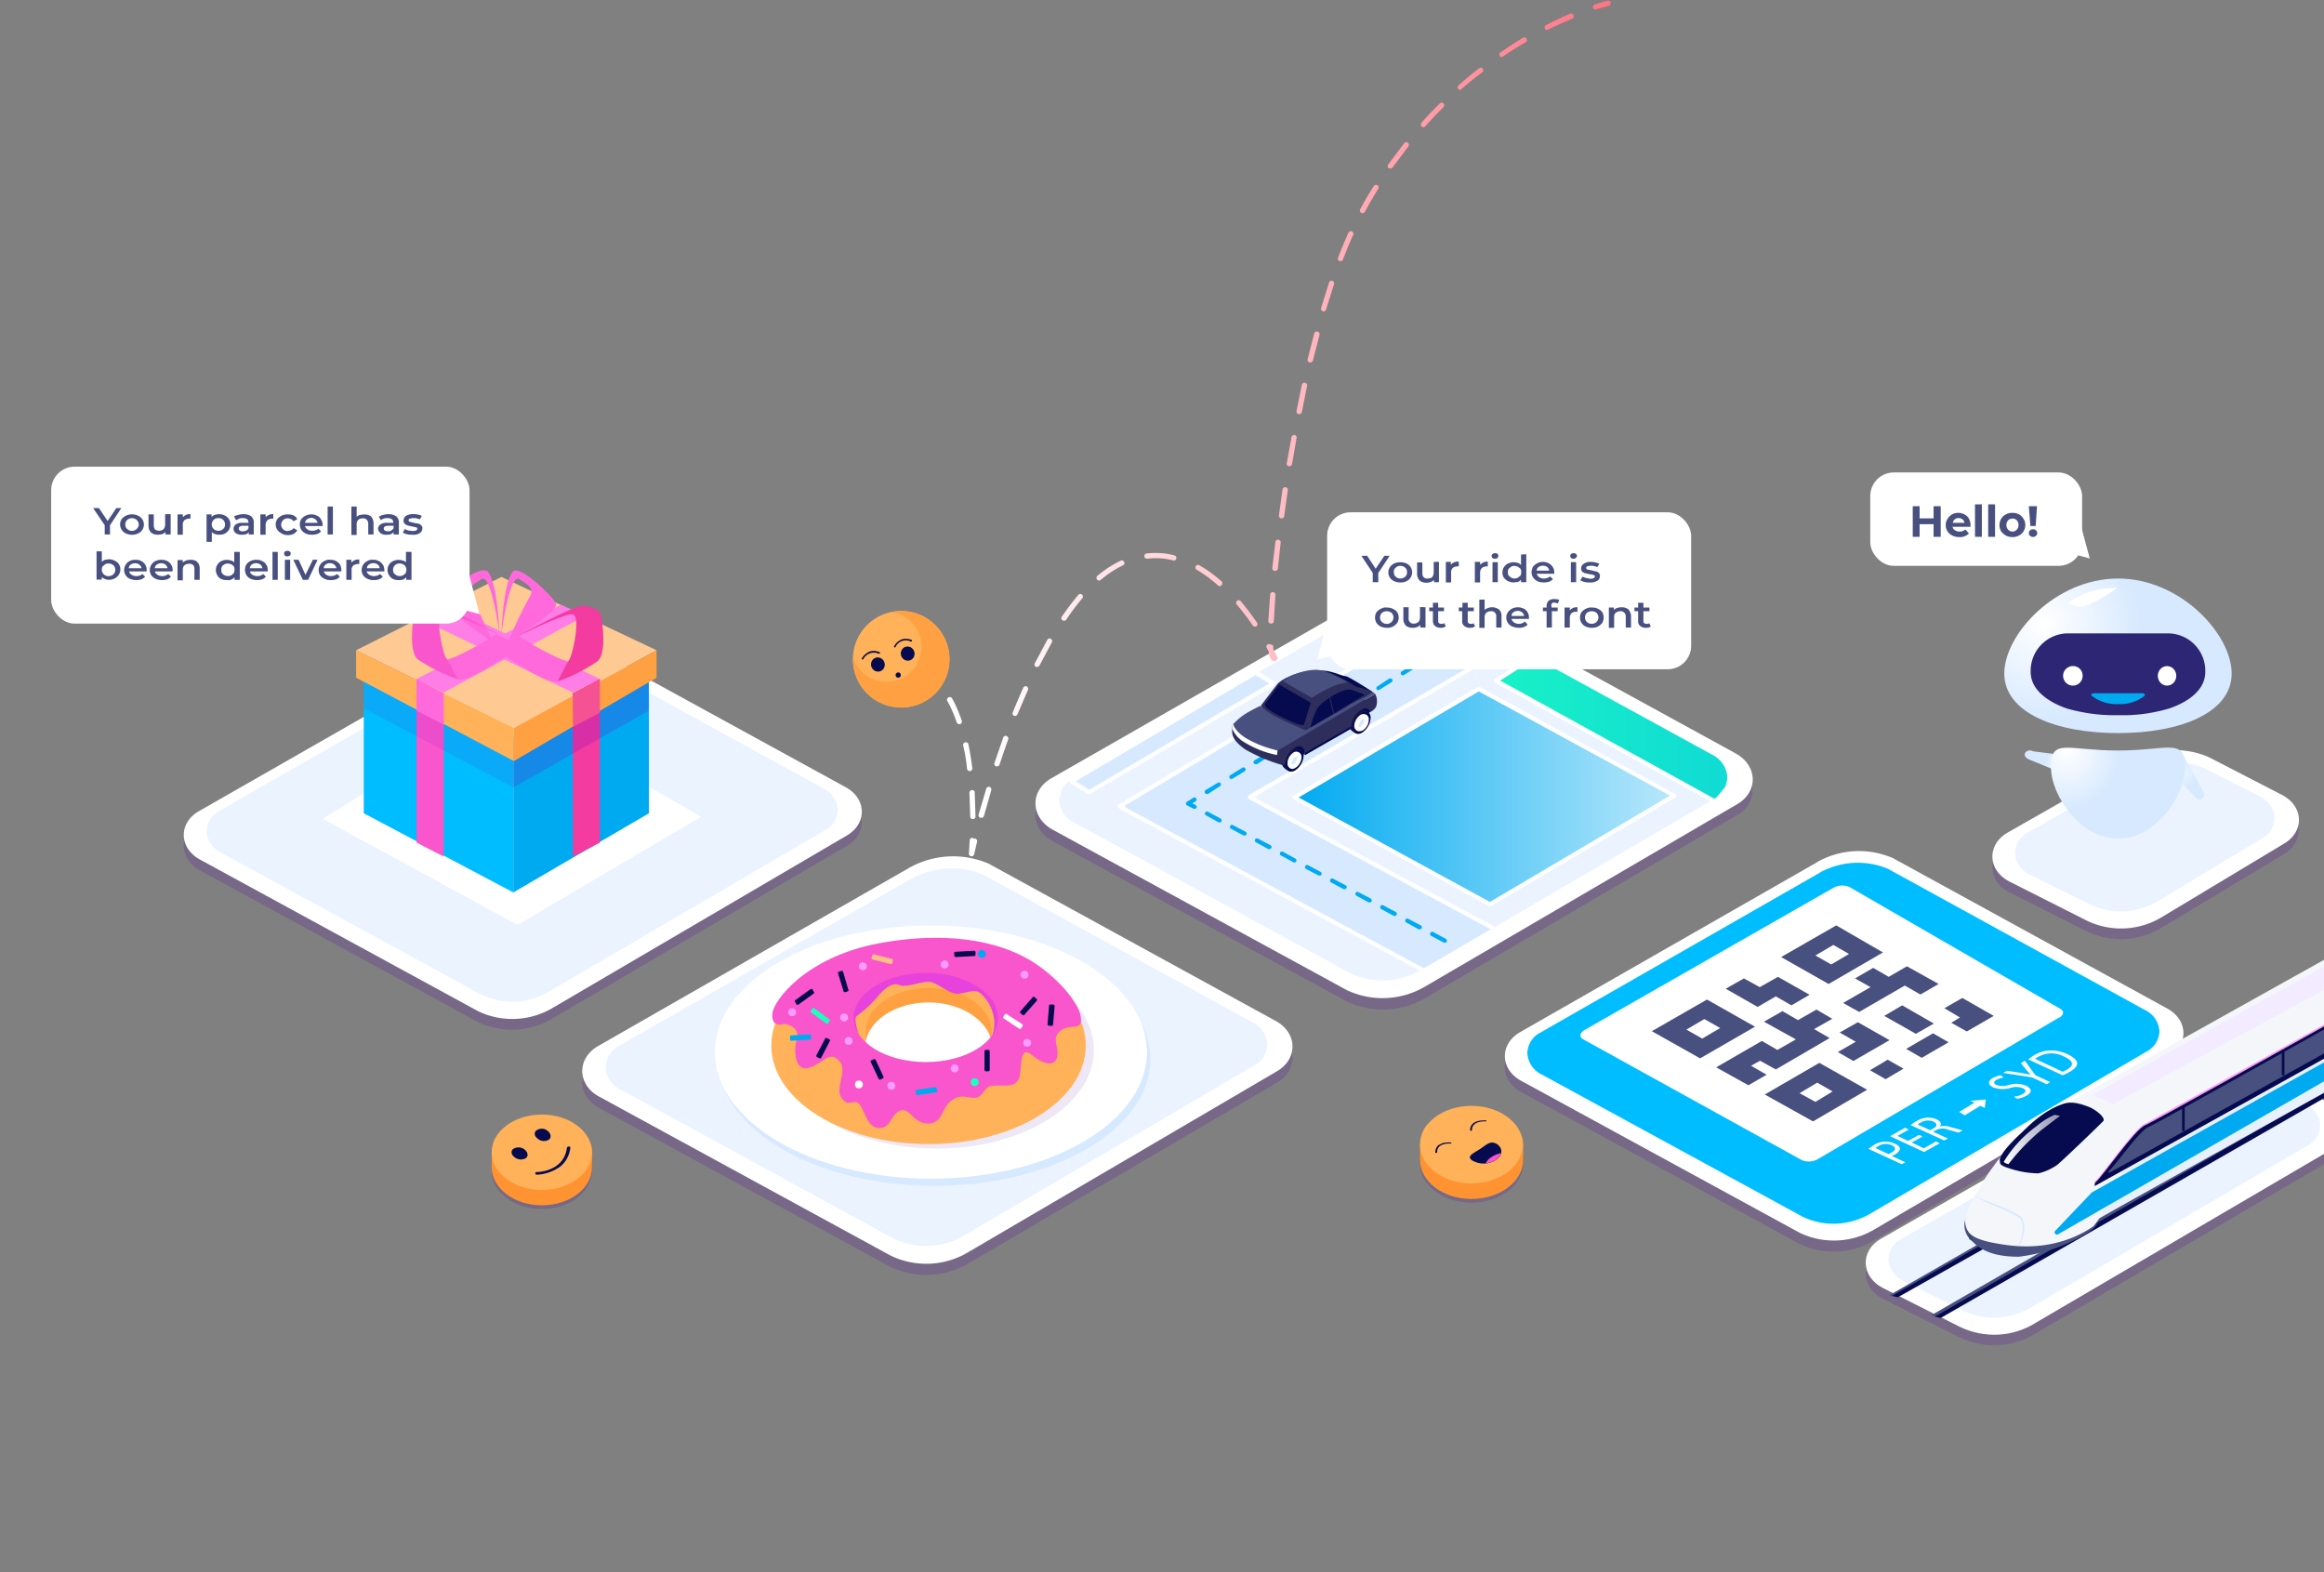 <svg xmlns="http://www.w3.org/2000/svg" width="881" height="596"><rect width="100%" height="100%" fill="#808080" stroke="none"/><defs><linearGradient id="h" x1="-1264.4%" x2="7844.8%" y1="49.8%" y2="49.8%"><stop offset="15%" stop-color="#FFF"></stop><stop offset="100%" stop-color="#FF7484"></stop></linearGradient><linearGradient id="a" x1="0%" y1="50%" y2="50%"><stop offset="0%" stop-color="#00AAF1"></stop><stop offset="100%" stop-color="#B9E8FB"></stop></linearGradient><linearGradient id="c" x1="104.5%" x2="-6.6%" y1="30.1%" y2="48.3%"><stop offset="8%" stop-color="#FFF" stop-opacity=".6"></stop><stop offset="100%" stop-color="#FFF"></stop></linearGradient><linearGradient id="d" x1="-4106.3%" x2="99.9%" y1="50.1%" y2="50.1%"><stop offset="15%" stop-color="#FFF"></stop><stop offset="100%" stop-color="#FF7484"></stop></linearGradient><linearGradient id="e" x1="-131.7%" x2="112.1%" y1="50%" y2="50%"><stop offset="15%" stop-color="#FFF"></stop><stop offset="100%" stop-color="#FF7484"></stop></linearGradient><linearGradient id="f" x1="-3563.7%" x2="3063.2%" y1="50.4%" y2="50.4%"><stop offset="15%" stop-color="#FFF"></stop><stop offset="100%" stop-color="#FF7484"></stop></linearGradient><linearGradient id="g" x1="-38.9%" x2="225.2%" y1="50%" y2="50%"><stop offset="15%" stop-color="#FFF"></stop><stop offset="100%" stop-color="#FF7484"></stop></linearGradient><linearGradient id="b" x1=".1%" y1="50%" y2="50%"><stop offset="0%" stop-color="#18F1C6"></stop><stop offset="100%" stop-color="#10DAD5"></stop></linearGradient><linearGradient id="i" x1=".2%" x2="677.4%" y1="50%" y2="50%"><stop offset="15%" stop-color="#FFF"></stop><stop offset="100%" stop-color="#FF7484"></stop></linearGradient><linearGradient id="j" x1="-130.4%" x2="3941.1%" y1="49.1%" y2="49.1%"><stop offset="15%" stop-color="#FFF"></stop><stop offset="100%" stop-color="#FF7484"></stop></linearGradient><radialGradient id="k" cy="49.9%" r="85%" fx="50%" fy="49.9%" gradientTransform="matrix(.457 0 0 1 .3 0)"><stop offset="0%" stop-color="#FFF"></stop><stop offset="67%" stop-color="#D7E9FF"></stop></radialGradient><radialGradient id="l" cx="49.9%" r="52.4%" fx="49.9%" fy="50%" gradientTransform="scale(1 .908)"><stop offset="0%" stop-color="#EDF5FF"></stop><stop offset="67%" stop-color="#D7E9FF"></stop></radialGradient><radialGradient id="m" cx="12.3%" cy="7.6%" r="88.2%" fx="12.3%" fy="7.6%" gradientTransform="matrix(-.679 0 0 -1 .2 .2)"><stop offset="0%" stop-color="#FFF"></stop><stop offset="67%" stop-color="#D7E9FF"></stop></radialGradient><radialGradient id="n" cx="25.8%" cy="29.9%" r="93.5%" fx="25.8%" fy="29.9%" gradientTransform="scale(.679 1)"><stop offset="0%" stop-color="#FFF"></stop><stop offset="67%" stop-color="#D7E9FF"></stop></radialGradient></defs><g fill="none" fill-rule="evenodd" transform="translate(-28)"><g fill-rule="nonzero"><path fill="#500BA0" d="M836.7 292.6l-47.6 27c-8 4.7-7.7 14.4.7 18.7L819 353a29.8 29.8 0 0028.5-1.4l46.1-27.7c8-4.6 7.7-14.3-.7-18.7L865.2 291a30 30 0 00-28.6 1.5z" opacity=".2"></path><path fill="#FFF" d="M836.7 288.5l-47.6 27.1c-8 4.6-7.7 14.3.7 18.6l29.3 14.8a29.8 29.8 0 0028.5-1.4l46.1-27.7c8-4.6 7.7-14.3-.7-18.6L865.3 287c-9.2-4-19.8-3.4-28.6 1.5z"></path><path fill="#D7E9FF" d="M837.1 291.9l-40.6 23c-7.4 4.3-7.1 13.4.7 17.5l22.6 11.2a28 28 0 0026.8-1.4l39.1-23.6c7.5-4.2 7.2-13.4-.7-17.4l-21-10.7a30.3 30.3 0 00-27 1.5z" opacity=".5"></path></g><path fill="#FFF" fill-rule="nonzero" d="M832 347.1a30 30 0 01-12.5-2.8L796.9 333a11 11 0 01-6.5-9.4c0-4 2.3-7.5 5.8-9.3l40.7-23.1a31.2 31.2 0 0127.4-1.4l21.2 10.7c3.7 1.7 6.2 5.4 6.5 9.5 0 3.9-2.3 7.5-5.8 9.3L847 342.9a27.4 27.4 0 01-15 4.2zm5.5-54.6l-40.6 23a9 9 0 00-5 8 9.6 9.6 0 005.7 8.1l22.6 11.2c8.3 4 18 3.5 26-1.3l39.1-23.6a9 9 0 005-7.9 9.7 9.7 0 00-5.6-8.1l-21.1-10.7c-8.4-3.6-18-3.2-26 1.3z"></path><g fill-rule="nonzero"><path fill="#500BA0" d="M545.9 231l-119.3 68.4c-8.4 4.8-8 15 .7 19.6l111.2 60.6a32 32 0 0030.2-1.5l117.6-69c8.4-4.7 8-15-.7-19.6l-109.5-60c-9.7-4.6-21-4-30.2 1.6z" opacity=".2"></path><path fill="#FFF" d="M545.9 226.7L426.6 295c-8.4 4.8-8 15.1.8 19.7l111.1 60.6c9.7 4.6 21 4 30.2-1.6L686.3 305c8.5-4.8 8.1-15-.7-19.6l-109.5-60a34.2 34.2 0 00-30.2 1.4z"></path><path fill="#D7E9FF" d="M546.3 230.3l-111.8 64c-8 4.6-7.6 14.2.7 18.4l104.2 56.8c9 4.4 19.7 3.9 28.3-1.4l110.2-64.6c8-4.5 7.6-14.1-.7-18.4L574.6 229a32 32 0 00-28.3 1.4z" opacity=".5"></path></g><path fill="#D7E9FF" fill-rule="nonzero" d="M501.8 302.2l100.8-58.7-23.2-13.8s-9.7-5.9-20-5c-5.5.4-20.4 8.9-20.4 8.9l19.1 8.8-105.6 63 1.2.4-.5.3L569 368.4l27.4-15.4-94.5-50.8z"></path><path fill="#FFF" fill-rule="nonzero" d="M568.9 369.3l-.4-.1-115.6-62.3a.8.8 0 01-.4-.5h-.3a.8.8 0 01-.5-.7c0-.3.1-.6.4-.8l104.3-62.2-17.8-8.2a.8.8 0 01-.5-.8c0-.3.2-.6.4-.7a88 88 0 0120.8-9.1c10.4-.9 20 5 20.5 5.2l23.1 13.7c.2.1.4.4.4.7l-.4.7-99.6 58 93.4 50.2c.2.1.4.4.4.7 0 .3-.2.6-.4.7l-27.4 15.4h-.4zM454.5 306l114.3 61.6 25.8-14.5-93.2-50.2a.9.9 0 01-.4-.7c0-.2.1-.5.3-.7l99.7-58-22-13s-9.6-6-19.4-5c-4.4.3-15 6-18.8 8l17.8 8.3c.2.1.4.4.4.7 0 .2 0 .5-.3.7l-104.3 62.2.2.4-.1.2z"></path><path fill="url(#a)" fill-rule="nonzero" d="M662.7 301.6l-74.1-40.4-69.9 41.1 74.1 40.4z"></path><path fill="url(#b)" fill-rule="nonzero" d="M680.6 287.8l-70.4-39.5-15.2 9.6 82.9 45.6c1.4-2 3-4 4.8-5.9 3-2.6-2.1-9.8-2.1-9.8z"></path><path fill="#FFF" fill-rule="nonzero" d="M552.4 373.3c-4.6 0-9.2-1-13.4-3l-104.2-56.8c-4-1.8-6.5-5.6-6.8-10 0-4.1 2.4-8 6.1-9.8l111.8-64a33 33 0 0129-1.5l102.7 56.3c4 1.8 6.6 5.6 6.8 9.9 0 4.1-2.4 8-6 9.9L568 368.8c-4.7 3-10.2 4.5-15.7 4.5zM546.7 231l-111.8 64a9.6 9.6 0 00-5.3 8.5c.2 3.7 2.5 7 6 8.5l104.1 56.8a28.7 28.7 0 0027.5-1.4L677.5 303a9.6 9.6 0 005.3-8.4c-.2-3.7-2.5-7-5.9-8.6l-102.6-56.2c-9-3.9-19.1-3.3-27.6 1.4v-.1z"></path><path fill="#00AAF1" fill-rule="nonzero" d="M575.7 357.3a1 1 0 01-.4 0l-4.7-2.5a.8.8 0 01.7-1.5l4.8 2.6a.8.8 0 01-.4 1.5v-.1zm-9.5-5h-.4l-4.7-2.6a.8.8 0 01.8-1.4l4.7 2.5a.8.8 0 01.3 1.1c-.1.2-.4.4-.7.3zm-9.5-5.1h-.3l-4.8-2.6a.8.8 0 01.8-1.4l4.7 2.5a.8.8 0 01-.4 1.5zm-9.5-5.1h-.3l-4.8-2.6a.8.8 0 01.7-1.4l4.8 2.5a.8.8 0 01-.4 1.5zm-9.4-5h-.4l-4.8-2.6a.8.8 0 01.8-1.4l4.7 2.5c.4.2.6.7.4 1-.2.3-.4.4-.7.4zm-9.6-5.2h-.3l-4.8-2.5a.8.8 0 11.8-1.4l4.7 2.5a.8.8 0 01.3 1.1c-.1.2-.4.4-.7.3zm-9.5-5h-.3l-4.8-2.6a.8.8 0 01.8-1.4l4.7 2.6a.8.8 0 01.3 1c-.1.3-.3.4-.6.4zm-9.4-5h-.4l-4.8-2.6a.8.8 0 11.8-1.4l4.7 2.5a.8.8 0 01.4 1c-.2.3-.4.4-.7.4zm-9.5-5.2h-.4l-4.7-2.5a.8.8 0 01-.4-1c.2-.5.7-.6 1.1-.4l4.8 2.5c.3.2.5.7.3 1.1-.2.2-.4.4-.7.4zm-9.5-5h-.4l-4.7-2.6a.8.8 0 01-.4-1c.3-.4.7-.6 1.1-.4l4.8 2.6a.8.8 0 01-.4 1.5v-.1zm-9.4-5.1h-.4l-2.5-1.3a.8.8 0 010-1.4l2.4-1.5a.8.8 0 11.8 1.4l-1.2.7 1.3.7a.8.8 0 01.3 1c-.2.3-.4.4-.7.4zm4.6-5.6a.8.8 0 01-.7-.4.8.8 0 01.2-1.1l4.7-2.8a.8.8 0 011 .2.8.8 0 01-.2 1.1l-4.6 3h-.4zm9.2-5.7a.8.8 0 01-.4-1.4l4.7-2.9a.8.8 0 01.8 1.4l-4.6 2.8-.5.2zm9.3-5.6a.8.8 0 01-.4-1.5l4.7-2.8a.8.8 0 011 .3c.3.4.2.9-.2 1l-4.6 3h-.5zm9.3-5.6a.8.8 0 01-.7-.4.8.8 0 01.3-1.1l4.6-2.8a.8.8 0 11.9 1.4l-4.7 2.8-.4.1zm9.3-5.6a.8.8 0 01-.7-.4c-.2-.4 0-.9.3-1.1l4.6-2.8a.8.8 0 01.9 1.3l-4.7 2.9-.4.1zm9.3-5.7a.8.8 0 01-.4-1.4l4.6-2.8a.8.8 0 011.1.2.8.8 0 01-.2 1.1l-4.7 2.8-.4.2zm9.3-5.6a.8.8 0 01-.4-1.5l4.6-2.8a.8.8 0 011.1.3c.2.4.1.9-.2 1.1l-4.7 2.8-.4.2zm9.3-5.6a.8.8 0 01-.7-.4.8.8 0 01.3-1l4.6-3c.4-.1.9 0 1.1.4.2.4.1.8-.3 1l-4.6 2.9-.4.1zm9.3-5.6a.8.8 0 01-.7-.4c-.2-.4-.1-.9.3-1.1l4.6-2.8c.4-.3.9-.1 1.1.3.2.3.1.8-.3 1l-4.6 2.9-.4.1zm9.3-5.7a.8.8 0 01-.7-.3.8.8 0 01.3-1.1l4.6-2.8a.8.8 0 011 .2.8.8 0 01-.2 1.1l-4.6 2.8-.4.2zm9.2-5.5a.8.8 0 01-.4-1.5l1.2-.7-1.2-.6a.8.8 0 01.7-1.5l2.5 1.3c.3.1.4.4.5.7 0 .3-.2.5-.4.7l-2.4 1.5h-.5zm-4.8-5.2h-.3l-4.7-2.3a.8.8 0 01-.4-1.1c.2-.4.7-.6 1.1-.4l4.7 2.4a.8.8 0 01.3 1c-.1.3-.4.4-.7.4zm-9.4-4.7h-.3l-4.7-2.4a.8.8 0 01.7-1.4l4.7 2.3a.8.8 0 01-.4 1.5zm-9-6.2a.8.8 0 01-.4 1.5h-.3l-2.5-1.3"></path><path fill="#D7E9FF" fill-rule="nonzero" d="M510.7 259.2L504 255l-69.9 41.1 6.7 4.2z"></path><path fill="#FFF" fill-rule="nonzero" d="M440.8 301.1l-.4-.1-6.7-4.2a.8.8 0 010-1.4l70-41.1c.2-.2.5-.2.8 0l6.7 4.1a.8.8 0 010 1.4l-70 41.2a1 1 0 01-.4.1zm-5.1-5l5.2 3.3 68.3-40.3-5.2-3.2-68.3 40.3z"></path><path fill="#060B4F" fill-rule="nonzero" d="M547.5 269.9l-28.7 16.2-3.2-8.8 28.5-11.7zm.9-7.6s-9.2-6-10.4-6c-1.2 0-6-2.4-9-2a18 18 0 00-6.4 2.4l21.5 8.9 4.3-3.3z"></path><path fill="#2E2E5D" fill-rule="nonzero" d="M542.2 260.4s-9.3-6.3-14.4-6.3c-8 0-14.5 3.6-15.7 5.4l-6 7.8s.3 2.5 5 5c2.3 1.2 11.9 4.7 11.9 4.7s2-7.7 4.2-10.7c2.7-3.5 15-5.9 15-5.9z"></path><path fill="#485080" fill-rule="nonzero" d="M514.4 258.2a22 22 0 0112.5-4.3c4.2 0 12 4.8 12 4.8a23 23 0 00-7.2 2.2 59 59 0 00-6.4 3.6l-11-6.3z"></path><path fill="#060B4F" fill-rule="nonzero" d="M512.9 259.5l12 6.9-2.6 8.4s-.6 1-9.5-3.5c-6.4-3.3-5.3-4.4-5.3-4.4l5.4-7.4zm5.9 21.2l4.2 2.1-.4 3.4-4.8-2.8z"></path><path fill="#12124C" fill-rule="nonzero" d="M514 289.3a7.2 7.2 0 013.2-5.6c.6-.4 1.3-.6 2-.4l2 1c.5.5.8 1.2.7 2a7.2 7.2 0 01-3.3 5.6c-.5.4-1.3.6-2 .4-.7-.3-1.4-.8-2-1.4a3 3 0 01-.7-1.6z"></path><path fill="#060B4F" fill-rule="nonzero" d="M522.2 286.4a7.2 7.2 0 01-3.3 5.7c-1.8 1-3.3.2-3.3-1.9a7.2 7.2 0 013.3-5.6c1.8-1 3.3-.2 3.3 1.8z"></path><path fill="#D7E9FF" fill-rule="nonzero" d="M520.6 287.2a4 4 0 01-1.8 3.2c-1 .6-1.9.1-1.9-1 0-1.4.8-2.5 1.9-3.3 1-.6 1.8 0 1.8 1.1z"></path><path fill="#FFF" fill-rule="nonzero" d="M518 291.5c-.4 0-.7-.1-1-.3a2 2 0 01-.9-2c0-1.6.9-3 2.3-4a2 2 0 013 1.8 5 5 0 01-2.2 4 3 3 0 01-1.3.5zm1.6-4.8l-.4.1c-.9.6-1.4 1.5-1.5 2.5l.1.5h.6a4 4 0 001.4-2.6l-.1-.5h-.1z"></path><path fill="#060B4F" fill-rule="nonzero" d="M543.7 264.4l4.2 2.1-.4 3.4-4.9-2.8z"></path><path fill="#12124C" fill-rule="nonzero" d="M539.3 275a7.1 7.1 0 013.3-5.7c.6-.3 1.3-.5 2-.4l2 1c.5.6.8 1.3.7 2a7.2 7.2 0 01-3.3 5.7c-.6.4-1.3.5-2 .4a8 8 0 01-2-1.4c-.4-.5-.6-1-.7-1.6z"></path><path fill="#060B4F" fill-rule="nonzero" d="M547.6 272.1a7.3 7.3 0 01-3.3 5.7c-1.8 1-3.3.2-3.3-2a7.1 7.1 0 013.3-5.5c1.7-1 3.3-.3 3.3 1.8z"></path><path fill="#D7E9FF" fill-rule="nonzero" d="M546 272.9c0 1.3-.7 2.5-1.8 3.2-1 .6-1.9 0-1.9-1a4 4 0 011.9-3.3c1-.5 1.8-.1 1.8 1z"></path><path fill="#FFF" fill-rule="nonzero" d="M543.3 277.2c-.3 0-.6 0-.9-.2a2 2 0 01-1-2c.1-1.6 1-3 2.3-4 .7-.4 1.5-.4 2.2-.1a2 2 0 011 2 5 5 0 01-2.3 4 3 3 0 01-1.3.3zm1.7-4.8l-.4.2c-.9.6-1.4 1.5-1.5 2.5l.1.5.5-.1c.9-.6 1.4-1.5 1.5-2.6l-.1-.5h-.1z"></path><path fill="#060B4F" fill-rule="nonzero" d="M495.7 277.2l-.3-2.5 16.9 9.8.3 2.5" opacity=".5"></path><path fill="#C0BCC1" fill-rule="nonzero" d="M495.4 274.4l17.1 9.4-.1.7-17-9.8z"></path><path fill="#2E2E5D" fill-rule="nonzero" d="M549.3 263c.8 1.5.9 3.2.4 4.8-.2.7-1.5 1.7-1.5 1.7l-.7.4c-.5-1.4-2-1.8-3.5-.8a8.2 8.2 0 00-3.8 6.5l-.1.5-17.3 10h-.2v-.6c0-2.3-1.7-3.3-3.8-2.1a8.4 8.4 0 00-3.7 6.2l-.7.4-2-3.2-1-2 38-21.8z"></path><path fill="#060B4F" fill-rule="nonzero" d="M522.7 285.4l17.4-10-.2 1-17.1 9.8z"></path><path fill="#2E2E5D" fill-rule="nonzero" d="M495.4 274.7l16.6 9.9 1.6 3c.4.8.7 1.6.8 2.5a63.8 63.8 0 01-13.8-5.7c-1.7-1-3.3-2.4-4.5-4-.6-.9-1-2-1-3s0-1.9.3-2.7z"></path><path fill="#485080" fill-rule="nonzero" d="M512.3 284.3l-.8-1.2 36.9-20.8.9.7-37 21.5z"></path><path fill="#2E2E5D" fill-rule="nonzero" d="M523 276.8c.8-3.4 2-6.8 3.5-10a20 20 0 0113.3-6.9c3 .5 5.8 1.3 8.6 2.4L523 276.8z"></path><path fill="#060B4F" fill-rule="nonzero" d="M527.5 268.3c2-2.6 9-7.2 12.3-6.9 2 .5 3.8 1.2 5.6 2l-4 2.4-16.6 10a30 30 0 012.7-7.5z"></path><path fill="#2E2E5D" fill-rule="nonzero" d="M531.9 264.2l.3-.2 1.5 6.4-.3.2z"></path><path fill="#485080" fill-rule="nonzero" d="M505.9 267.5a22 22 0 006 4.3c2.5 1.4 11.4 5.2 11.4 5.2s-5 2.3-6.6 3.3c-1.5 1.3-3 2.7-4.4 4.2a31 31 0 01-11.8-4.2c-2.2-1.3-4-3.4-5-5.8 1.4-1.5 3-2.9 4.8-4 1.3-.9 5.6-3 5.6-3z"></path><path fill="#FFF" fill-rule="nonzero" d="M495.4 274.5l-.3 1.6c.8 2 2.2 3.7 4 4.9 4 2.5 8.3 4.3 13 5.2l.2-1.7c-4.1-1-8.1-2.4-11.8-4.6-4.4-2.6-5-5.4-5-5.4zM678 304.3h-.5l-82.9-45.6a.8.8 0 01-.4-.6c0-.3.2-.6.4-.7l15.3-9.7a.8.8 0 11.8 1.3l-14 9 81.6 45a.8.8 0 01.3 1c-.1.2-.4.4-.7.3zm-85.2 39.3a1 1 0 01-.3-.1l-74.2-40.6a.8.8 0 01-.4-.6c0-.3.2-.6.4-.7l69.9-41.2c.2-.2.5-.2.8 0l74 40.6c.3 0 .4.4.4.6 0 .3-.1.6-.4.8l-69.9 41.1h-.4zm-72.5-41.3l72.5 39.6 68.3-40.3-72.5-39.5-68.3 40.2z"></path><g fill-rule="nonzero"><path fill="#500BA0" d="M717 330.8l-112.8 64.7c-8 4.6-7.6 14.3.7 18.6l105.2 57.4c9.2 4.4 20 3.9 28.6-1.5L850 404.8c8-4.5 7.7-14.2-.7-18.6l-103.6-56.8a30 30 0 00-28.6 1.4z" opacity=".2"></path><path fill="#FFF" d="M717.1 326.7l-112.9 64.6c-7.9 4.6-7.6 14.3.8 18.6l105.2 57.4a30 30 0 0028.6-1.4L850 400.7c7.9-4.6 7.6-14.3-.8-18.6l-103.6-56.8c-9.2-4-19.8-3.5-28.6 1.4z"></path><path fill="#00BDFF" d="M717.5 330.1l-105.8 60.6c-7.5 4.3-7.2 13.4.7 17.5l98.6 53.7a28 28 0 0026.8-1.3L842 399.5c7.5-4.3 7.2-13.4-.7-17.5l-97.1-53.2a30.3 30.3 0 00-26.8 1.3z"></path></g><path fill="#FFF" fill-rule="nonzero" d="M723.3 465.4a29 29 0 01-12.7-2.8L612 408.8a11.1 11.1 0 01-6.5-9.4c0-4 2.3-7.6 5.8-9.4l105.8-60.6a31.1 31.1 0 0127.5-1.4l97.2 53.3a11 11 0 016.5 9.4c0 4-2.3 7.5-5.8 9.3l-104.3 61.2a27.7 27.7 0 01-15 4.2zm-5.4-134.6L612 391.4a9 9 0 00-5 7.9 9.6 9.6 0 005.6 8.1l98.7 53.8c8.3 4 18 3.5 26-1.3l104.3-61.2a9 9 0 005-7.9 9.6 9.6 0 00-5.6-8l-97.2-53.4c-8.4-3.6-18-3-26 1.4z"></path><g fill-rule="nonzero"><path fill="#500BA0" d="M853.9 409L741 473.7c-7.9 4.5-7.6 14.2.7 18.6L771 507a30 30 0 0028.6-1.5l111.3-65.3c8-4.5 7.6-14.2-.7-18.6l-27.6-14.2a30 30 0 00-28.6 1.5z" opacity=".2"></path><path fill="#FFF" d="M854 405l-113 64.6c-7.9 4.5-7.6 14.3.7 18.6L771 503c9.2 4.4 20 3.9 28.6-1.5l111.3-65.2c8-4.6 7.7-14.3-.7-18.6l-27.6-14.3c-9.2-4-19.8-3.4-28.6 1.5z"></path><path fill="#D7E9FF" d="M854.3 408.3l-105.8 60.6c-7.5 4.3-7.2 13.4.7 17.4l22.5 11.3a28 28 0 0026.8-1.4L903 435.1c7.4-4.3 7.1-13.4-.7-17.5L881 407a30.3 30.3 0 00-26.8 1.3z" opacity=".5"></path></g><path fill="#FFF" fill-rule="nonzero" d="M784 501c-4.3 0-8.6-.9-12.6-2.8L748.8 487a11.1 11.1 0 01-6.5-9.4c0-4 2.3-7.5 5.8-9.3L854 407.6a31.2 31.2 0 0127.5-1.4l21.2 10.7a11 11 0 016.4 9.4c0 4-2.3 7.6-5.8 9.4L799 496.8a27.7 27.7 0 01-14.9 4.3zm70.7-92l-105.8 60.6a9 9 0 00-5 7.9 9.7 9.7 0 005.6 8l22.6 11.3c8.3 4 18.1 3.5 26-1.3l104.4-61.1a9 9 0 005-8 9.6 9.6 0 00-5.6-8l-21.2-10.8c-8.4-3.6-18-3-26 1.4z"></path><path fill="#485080" fill-rule="nonzero" d="M762.2 499.2L1033 344v-3L760.1 498.6z"></path><path fill="#060B4F" fill-rule="nonzero" d="M763.7 499.6L1033 345.2v-3L761.5 499.1z"></path><path fill="#485080" fill-rule="nonzero" d="M746.3 491.6l163.9-92.9v-2.9l-166 95.2z"></path><path fill="#060B4F" fill-rule="nonzero" d="M747.4 491.8l162.8-91.9V397l-164.9 94.2z"></path><path fill="#F4F6F9" fill-rule="nonzero" d="M819.2 414.5l193.9-105s14 10.5 13.5 17.2c-.5 6.7-202.2 116-202.2 116l-5.2-28.2z"></path><path fill="#0F1343" fill-rule="nonzero" d="M787.7 463.6l-1.8.2"></path><path fill="#F4F6F9" fill-rule="nonzero" d="M821 465.9s-5.9 4.7-17.6 6.3a65 65 0 01-21.5.8c-3.1-.7-10.2-3.9-9.3-9.8.8-5 7-15.8 11.2-21.2 4-5.7 8.7-11 13.8-15.9 4.8-4 10.2-7 16.1-9 0 0 199.8-111.8 201.2-111.8 0 0 19.2-.4 20.3 13.8.4 4.3-2.2 26-2.2 26L824 461.6l-3 4.3z"></path><path fill="#D7E9FF" fill-rule="nonzero" d="M824 461.7l16-33.7 195.2-108.8-2.2 26z" opacity=".4"></path><path fill="#00AAF1" fill-rule="nonzero" d="M821 452l-14 14.7a.9.9 0 001 1.3l217-124.8 1-6L821 452z"></path><path fill="#485080" fill-rule="nonzero" d="M773.1 461.8a7 7 0 001 5c1.3 2 4.5 3.7 13.5 5 23.1 3.6 35.7-8.4 36-8.5a15 15 0 01-4.3 4.1 65 65 0 01-26 9c-10.6 0-15.1-3.1-18.1-6.3a7.5 7.5 0 01-2-8.3z"></path><path fill="#D7E9FF" fill-rule="nonzero" d="M776.4 453.1l3.7 1.8 3.7 1.4a79.4 79.4 0 019.4 4.2l.8.7.5.5.3.6c.6 1.6.7 3.3.4 5a19 19 0 01-1.5 4.6c-.4.7-.6.5-.3-.2a16 16 0 001.3-4.5c.3-1.6.1-3.2-.4-4.6l-.3-.5-.3-.3a22.5 22.5 0 00-2.6-1.6c-2.4-1.3-4.9-2.3-7.4-3.3-2.6-1-5-2.3-7.3-3.8z"></path><path fill="#394C5E" fill-rule="nonzero" d="M776 470.5l-.8-2.3-1-.7s-.2.1 0 .9l.4 1.4 1.4.7z"></path><path fill="#FF9AF1" fill-rule="nonzero" d="M822.1 448.7c-.1-.4 0-.8.3-1.1 2.5-2 15-20.3 18.9-21.7a23335 23335 0 00185.8-103.6l-.9 13.3-204 113.2z"></path><path fill="#060B4F" fill-rule="nonzero" d="M822.1 449.3c-.1-.4 0-.8.3-1.1 2.5-2 15-20.3 18.9-21.7C844.6 425.4 1027 323 1027 323l-.9 13.3-204 113.3v-.2z"></path><path fill="#485080" fill-rule="nonzero" d="M827.4 444.6a1 1 0 01.3-1c2.2-1.7 11.5-15.3 15-16.5 3-1 182.9-102.4 182.9-102.4l-.9 10.3-197.3 109.7z"></path><path fill="#060B4F" fill-rule="nonzero" d="M786.1 440c.3.7-.8 1.5 3.3 2.8a37 37 0 0011.3 2c2.5-.6 4.8-1.6 7-3.1 1-.6 16-15 17.6-16.7.5-.5 0-1.7-1.7-3.1-1.2-1-2.6-1.9-4-2.4-4.7-1.8-7.3-1.8-9.6-1-8 2.7-14 9.4-16.1 11.3-7.3 6.8-8 9.5-7.8 10.1z"></path><path fill="url(#c)" fill-rule="nonzero" d="M789.4 441.3c3.6-4.7 7.7-9 12.3-12.8l7.2-5.5-2-.4a28.4 28.4 0 00-7 4.4 46.7 46.7 0 00-12.3 13.4c.4.6 1.8.9 1.8.9z"></path><path fill="#060B4F" fill-rule="nonzero" d="M856.2 428.7h-1V419h1zm37.8-21.1h-1v-9.7h1z"></path><path fill="#F3EBFF" fill-rule="nonzero" d="M821.2 415.1l7.9 3.4 200.5-108.7-11.3-4.1z"></path><g fill-rule="nonzero"><path fill="#500BA0" d="M372.8 333.1l-118 67.6c-8.4 4.8-8 15 .7 19.5l110 60c9.6 4.6 20.9 4 30-1.5l116.4-68.2c8.4-4.8 8-15-.7-19.5l-108.5-59.3a31.4 31.4 0 00-29.9 1.4z" opacity=".2"></path><path fill="#FFF" d="M372.8 328.9l-118 67.6c-8.4 4.8-8 15 .7 19.4l110 60a31 31 0 0030-1.5l116.4-68.2c8.4-4.8 8-15-.7-19.4l-108.4-59.4a34 34 0 00-30 1.5z"></path><path fill="#D7E9FF" d="M373.2 332.4l-110.6 63.3c-8 4.5-7.5 14 .6 18.2l103.2 56.3c9 4.3 19.6 3.8 28-1.4l109.2-64c7.8-4.5 7.5-14-.7-18.2l-101.6-55.7c-9-3.9-19.4-3.3-28 1.5z" opacity=".5"></path></g><path fill="#FFF" fill-rule="nonzero" d="M379.3 474a30 30 0 01-13.2-3l-103.2-56.3c-4-1.8-6.6-5.6-6.8-9.9 0-4.1 2.4-7.9 6-9.8L373 331.7a32.6 32.6 0 0128.7-1.5L503.3 386c4 1.8 6.5 5.6 6.8 10-.1 4-2.4 7.8-6 9.7l-109.2 63.8a28 28 0 01-15.6 4.4zm-5.7-141l-110.8 63.4a9.5 9.5 0 00-5.2 8.3 10 10 0 006 8.5l103.1 56.3c8.7 4.2 19 3.7 27.2-1.4l109.2-64a9.5 9.5 0 005.3-8.2 10 10 0 00-5.9-8.5L401 331.7a31 31 0 00-27.3 1.4z"></path><ellipse cx="382.2" cy="401.5" fill="#D7E9FF" fill-rule="nonzero" rx="81.9" ry="48"></ellipse><ellipse cx="380.9" cy="398.8" fill="#FFF" fill-rule="nonzero" rx="81.9" ry="48"></ellipse><ellipse cx="383.1" cy="398" fill="#500BA0" fill-rule="nonzero" opacity=".1" rx="59.6" ry="37.4"></ellipse><ellipse cx="380" cy="396.3" fill="#FFB259" fill-rule="nonzero" rx="59.6" ry="37.4"></ellipse><ellipse cx="380" cy="391.8" fill="#FFF" fill-rule="nonzero" rx="24.2" ry="16.6"></ellipse><path fill="#FFA143" fill-rule="nonzero" d="M380 380c12 0 22 6.4 23.9 14.6l.3-2.9c0-9.5-10.8-17.2-24.2-17.2-13.4 0-24.2 7.7-24.2 17.2 0 1 .1 2 .4 2.9C358 386.3 368 380 380 380z"></path><path fill="#E842DC" fill-rule="nonzero" d="M355 396.6s-3.9-10.1-2.3-11.4a48 48 0 007.8-7.1c2-2.7 5.7-6 8.4-4.7 2.7 1.3 9.4-2 12.5-1 3 1 7 4.7 10 4.3 3-.3 6.4-2 8.5 0a16 16 0 015 10.1c.7 8.5-6.7 13.2-6.7 13.2l22.2-16.2-38.7-25.2-39 13.1 9.5 24.2 2.9.7z"></path><path fill="#F955CC" fill-rule="nonzero" d="M437.6 384.8c-1-4.4-7.2-13-17.5-19.8-9.8-6.4-28.7-13-59-7.4-28 5.3-40 22-40.3 26.6-.4 4.7 2.6 4.4 4.3 4 1.7-.4 6.4 2 5 5.7-1.3 3.8-1 12.8 4.8 10.8 5.7-2 7.4-6.4 11.1-2.7 3.7 3.7-1.7 10.4 1 14.1 2.4 3.3 3 1.4 5.7 1.7 2.7.4 3.3 9.8 8.5 9.8 4.7 0 4-4.4 7.7-6.4 3.8-2 5 4.4 10.4 4.7 6.4.3 5.2-6 9.8-9 4.6-3.2 8 1.3 11-2 2.2-2.4 1.5-3.4 5.8-3.4 4.4 0 8.1.6 8.8-4.4.6-5 .3-10.8 4.7-7 4.4 3.6 8.7 4.3 9.4.3.7-4-2.3-6.4 1-9.5 3.8-3.4 9.1.7 7.8-6zM379 402.6c-15.1 0-27.4-7.5-27.4-16.8s12.3-17 27.4-17c15 0 27.3 7.7 27.3 17s-12.2 16.8-27.3 16.8z"></path><path fill="#1DFFBE" fill-rule="nonzero" d="M335.4 383.1l.6-.8c.2-.2.5-.3.7-.1l5.7 4.2c.2.2.2.5 0 .7l-.5.8c-.2.2-.5.3-.7.1l-5.7-4.2a.5.5 0 01-.1-.7z"></path><path fill="#060B4F" fill-rule="nonzero" d="M336 375l.5 1c.2.2.1.5 0 .6l-5.8 4.2c-.2.2-.5.1-.7 0l-.6-1a.5.5 0 010-.6l5.8-4.2c.3-.2.6-.1.7 0zm22.3 27l1-.5c.2-.1.5 0 .6.2l3 6.4c.1.3 0 .6-.2.7l-1 .4c-.2.1-.5 0-.6-.2l-3-6.4c-.2-.3 0-.6.2-.7z"></path><path fill="#FFF" fill-rule="nonzero" d="M415.7 389l-.6.8c-.2.3-.5.3-.7.2l-6-4a.5.5 0 010-.6l.5-.9c.2-.2.5-.2.7-.1l6 3.9c.1.1.2.4 0 .7z"></path><rect width="2" height="8.1" x="401.2" y="398" fill="#060B4F" fill-rule="nonzero" rx=".5"></rect><path fill="#060B4F" fill-rule="nonzero" d="M341.5 393.5l.9.5c.2.1.3.4.2.6l-3.3 6.4c-.1.2-.4.3-.6.2l-1-.5a.5.5 0 01-.2-.7l3.3-6.3c.1-.2.4-.3.7-.2zm78.7-15.5l.8.7c.2.2.2.5 0 .7l-4.7 5.3c-.2.2-.5.2-.7 0l-.8-.7a.5.5 0 010-.6l4.7-5.4c.2-.2.5-.2.7 0zm6.1 2.8h1c.3 0 .5.3.5.6l-.6 7c0 .3-.3.5-.6.5l-1-.1a.5.5 0 01-.5-.5l.6-7.1c0-.3.3-.5.6-.4z"></path><path fill="#00AAF1" fill-rule="nonzero" d="M383.1 412.6l.2 1c0 .3-.2.5-.4.5l-7 1a.5.5 0 01-.6-.4l-.2-1c0-.3.2-.5.4-.6l7-1c.3 0 .6.2.6.5z"></path><path fill="#FFC088" fill-rule="nonzero" d="M366.5 364.1l-.2 1c-.1.3-.4.4-.6.4l-7-1.8a.5.5 0 01-.3-.6l.3-1c0-.2.3-.4.6-.3l6.9 1.7c.2 0 .4.3.3.6z"></path><path fill="#060B4F" fill-rule="nonzero" d="M346 368.4l1-.4c.2 0 .5.1.6.4l2 6.8c.2.2 0 .5-.2.6l-1 .3c-.3 0-.6 0-.6-.3l-2.1-6.8c-.1-.3 0-.6.3-.6z"></path><circle cx="328.3" cy="383.7" r="1.5" fill="#FF9BFF" fill-rule="nonzero"></circle><circle cx="355.1" cy="366.3" r="1.5" fill="#FF9BFF" fill-rule="nonzero"></circle><circle cx="416.4" cy="369.5" r="1.5" fill="#FF9BFF" fill-rule="nonzero"></circle><circle cx="417.4" cy="395.3" r="1.5" fill="#FF9BFF" fill-rule="nonzero"></circle><circle cx="389.9" cy="405" r="1.5" fill="#FF9BFF" fill-rule="nonzero"></circle><circle cx="365.9" cy="411.6" r="1.5" fill="#FF9BFF" fill-rule="nonzero"></circle><circle cx="349.7" cy="394.6" r="1.5" fill="#FF9BFF" fill-rule="nonzero"></circle><circle cx="397.5" cy="410.2" r="1.5" fill="#1DFFBE" fill-rule="nonzero"></circle><circle cx="353.6" cy="411.1" r="1.5" fill="#FFF" fill-rule="nonzero"></circle><circle cx="348" cy="385.7" r="1.5" fill="#FF9BFF" fill-rule="nonzero"></circle><circle cx="386.1" cy="365.6" r="1.5" fill="#FF9BFF" fill-rule="nonzero"></circle><circle cx="400.2" cy="361.6" r="1.5" fill="#00AAF1" fill-rule="nonzero"></circle><path fill="#00AAF1" fill-rule="nonzero" d="M335.5 392.6v1c.1.3-.1.5-.4.5l-7 .4a.5.5 0 01-.6-.5v-1c0-.3.2-.5.4-.5l7.1-.4c.3 0 .5.2.5.5z"></path><path fill="#060B4F" fill-rule="nonzero" d="M397.8 360.8v1.1c0 .3-.2.5-.4.5l-7.1.4a.5.5 0 01-.5-.5l-.1-1c0-.3.2-.5.5-.5l7-.4c.3 0 .5.2.6.4z"></path><path fill="#2D8E7B" fill-rule="nonzero" d="M180.2 287.3c-.7.4-1.5-.6-1.9-.2l-.7.7c-.1.1-1.6-.6-2-.2-.4.4-1.8.7-2 .5l-.5-1.2c0-.3.5-1 .3-1.2-.3-.2-1.4-.1-1.6-.5-.3-.3.5-2.3.7-2.4.3-.2 1.1 0 1.3-.3 0-.3-.3 0 0-1 .2-1 1.3-.5 1.7-.7.4-.3.5-1.5 2.8-.7 2 .8 1 .7 1.9 1.7.9 1 2.7 2 2.5 3a3.7 3.7 0 01-2.5 2.5z"></path><path fill="#441391" fill-rule="nonzero" d="M177.1 295.4l.4-9.2.1-4v6.6l1.4-3.6-.4 1.4-.8 2.5-.5 6-.2.3z"></path><g fill-rule="nonzero"><path fill="#500BA0" d="M216.2 247l-112.8 64.5c-8 4.6-7.6 14.3.7 18.6l105 57.3a29.9 29.9 0 0028.6-1.5l111.2-65.2c8-4.5 7.6-14.2-.7-18.5l-103.5-56.6a30 30 0 00-28.5 1.4z" opacity=".2"></path><path fill="#FFF" d="M216.2 243l-112.8 64.5c-7.9 4.5-7.6 14.2.7 18.5l105.1 57.3a30 30 0 0028.6-1.4l111.1-65.1c8-4.6 7.7-14.3-.7-18.6l-103.5-56.7c-9.2-4-19.7-3.5-28.5 1.4z"></path><path fill="#D7E9FF" d="M216.6 246.3l-105.7 60.5c-7.4 4.2-7.1 13.3.7 17.4l98.5 53.7a28 28 0 0026.7-1.4l104.2-61c7.5-4.3 7.1-13.4-.7-17.4l-97-53.2a30.3 30.3 0 00-26.7 1.4z" opacity=".5"></path></g><path fill="#FFF" fill-rule="nonzero" d="M222.3 381.4c-4.3 0-8.6-1-12.6-2.9L111.2 325a11.2 11.2 0 01-6.3-9.5c0-3.9 2.2-7.5 5.7-9.3l105.6-60.5a31.1 31.1 0 0127.4-1.4l97.1 53.2a11 11 0 016.4 9.4c0 3.9-2.2 7.5-5.7 9.3l-104.2 61a27.5 27.5 0 01-14.9 4.3zM217 246.8l-105.7 60.5a9 9 0 00-5 8 9.6 9.6 0 005.6 8l98.5 53.7c8.4 4 18.1 3.5 26-1.3l104.2-60.9a9 9 0 005-8 9.7 9.7 0 00-5.6-8l-97-53.2c-8.4-3.6-18-3-26 1.4v-.2z"></path><path fill="#500BA0" fill-rule="nonzero" d="M252.4 444c0 7.9-8.5 14.3-19 14.3s-19-6.5-19-14.3c0-4-.4-10.5 3-13.1 3.2-2.6 10.6-1.2 16-1.2 7.8 0 15.5.3 18.5 5.3 1 1.8.5 7 .5 9z" opacity=".2"></path><path fill="#FF9331" fill-rule="nonzero" d="M252.4 442.5c0 8-8.5 14.4-19 14.4s-19-6.5-19-14.4c0-4-.4-10.5 3-13 3.2-2.6 10.6-1.3 16-1.3 7.8 0 15.5.3 18.5 5.4 1 1.8.5 7 .5 9z"></path><ellipse cx="233.4" cy="436.8" fill="#FFB259" fill-rule="nonzero" rx="19" ry="14.3"></ellipse><path fill="#060B4F" fill-rule="nonzero" d="M240.4 442.2a16.5 16.5 0 01-8.9 3.1.6.6 0 01-.6-.5c0-.3.3-.6.7-.5.4 0 10.2-.3 11.3-9.2.1-.3.4-.5.8-.5.3 0 .6.3.5.6-.3 2.7-1.7 5.3-3.8 7zm-17.8-6.7c1.3-.8 3-.7 4.2.2 1.3 1 1.6 2.5.6 3.3-1.4.8-3 .7-4.3-.3-1.4-1-1.5-2.5-.5-3.2zm8.9-7.1c1.3-.8 3-.7 4.1.3 1.3 1 1.5 2.5.5 3.3-1.3.8-3 .7-4.2-.3-1.4-1-1.6-2.5-.4-3.3z"></path><path fill="#500BA0" fill-rule="nonzero" d="M605.4 441.2c0 8.1-8.8 14.7-19.6 14.7-10.7 0-19.5-6.6-19.5-14.7 0-4-.4-10.8 3-13.5 3.4-2.6 11-1.3 16.5-1.3 8 0 16 .4 19 5.6 1 1.8.6 7.1.6 9.2z" opacity=".2"></path><path fill="#FF9331" fill-rule="nonzero" d="M605.4 439.7c0 8.2-8.8 14.8-19.6 14.8-10.7 0-19.5-6.6-19.5-14.8 0-4-.4-10.8 3-13.5 3.4-2.6 11-1.2 16.5-1.2 8 0 16 .3 19 5.5 1 1.8.6 7.1.6 9.2z"></path><ellipse cx="585.8" cy="433.9" fill="#FFB259" fill-rule="nonzero" rx="19.5" ry="14.7"></ellipse><path fill="#060B4F" fill-rule="nonzero" d="M573.6 434a6 6 0 011.4-.7c1-.2 2-.3 3-.2l.3.3s-.1.2-.3.1c-.2 0-5.3-.5-5.2 3.4l-.4.2c-.2 0-.3-.2-.3-.3 0-1.1.5-2.3 1.5-2.9zm13.2-8.4c.4-.3 1-.5 1.4-.6 1-.3 2-.3 3-.3.1 0 .3.1.3.3 0 0-.1.2-.3.1-.2 0-5.3-.4-5.2 3.4l-.3.2c-.2 0-.4-.2-.4-.3 0-1.1.5-2.2 1.5-2.8zm8.7 8.1c2.3 1.6 2.2 4.2-.4 6a8.6 8.6 0 01-9 .2c-2.3-1.6.3-2.6 2.9-4.3 2.6-1.7 4-3.4 6.5-1.9z"></path><path fill="#F955CC" fill-rule="nonzero" d="M597 437.1c-1.3.3-2.5.8-3.6 1.5-1 .6-1.7 1.4-2.2 2.4 1.4-.1 2.7-.6 3.8-1.3 1-.6 1.6-1.5 2-2.6z"></path><path fill="url(#d)" fill-rule="nonzero" d="M632.9 3.6a1 1 0 01-1-.7 1 1 0 01.7-1.2c3-1 4.7-1.4 4.8-1.4a1 1 0 011.2.7c.1.5-.2 1-.7 1.2l-4.7 1.3-.3.1z"></path><path fill="url(#e)" fill-rule="nonzero" d="M509.8 236.4a1 1 0 01-1-1l.7-10a1 1 0 112 .1l-.6 9.9a1 1 0 01-1 1zm1.6-20h-.1a1 1 0 01-1-1l1.2-10c0-.5.6-.9 1.1-.8a1 1 0 01.9 1.1l-1.1 10c-.1.4-.5.7-1 .7zm2.4-19.9h-.1a1 1 0 01-.9-1l1.4-10a1 1 0 011.2-.8 1 1 0 01.8 1.1l-1.4 10c-.1.4-.5.7-1 .7zm3-19.7h-.1a1 1 0 01-.9-1.2l1.8-9.9a1 1 0 011.1-.8c.6.1 1 .7.8 1.2l-1.7 9.9a1 1 0 01-1 .7zm3.6-19.8a1 1 0 01-.9-1.2l2-9.9a1 1 0 011.2-.8 1 1 0 01.8 1.2l-2 10a1 1 0 01-1 .7zm4.3-19.6h-.2a1 1 0 01-.8-1.2l2.5-9.8a1 1 0 112 .6l-2.5 9.7a1 1 0 01-1 .7zm5.1-19.4h-.3a1 1 0 01-.7-1.2l3-9.6a1 1 0 111.9.6l-3 9.5a1 1 0 01-.9.8zm6.3-19h-.3a1 1 0 01-.6-1.2 180 180 0 013.9-9.4 1 1 0 111.8.8c-1.3 2.9-2.6 6-3.8 9.2a1 1 0 01-1 .6zm8.4-18.2a1 1 0 01-.9-1.4c1.6-3 3.3-6 5.1-8.7a1 1 0 111.7 1 177 177 0 00-5 8.6 1 1 0 01-1 .5zm10.6-17a1 1 0 01-.6 0 1 1 0 01-.2-1.5l6-8a1 1 0 011.4-.2c.4.3.5 1 .2 1.4l-6 8a1 1 0 01-.9.4h.1zm12.4-15.6a1 1 0 01-.7-1.6c2.3-2.6 4.6-5 7-7.4a1 1 0 011.4 0 1 1 0 010 1.4 182 182 0 00-6.9 7.3 1 1 0 01-.9.3h.1zm14.1-14.1a1 1 0 01-.6-1.8c2.5-2.2 5-4.4 7.7-6.4a1 1 0 011.4.1c.3.5.3 1-.2 1.4a135.6 135.6 0 00-8.3 6.7zm15.8-12.4a1 1 0 01-.8-.4 1 1 0 01.2-1.4c2.7-1.9 5.6-3.8 8.4-5.5a1 1 0 111 1.7 162.7 162.7 0 00-8.9 5.6zm17.1-10.3a1 1 0 01-.9-1.3c0-.2.3-.4.5-.6 3-1.5 6-3 9.1-4.3a1 1 0 01.8 1.9 158.2 158.2 0 00-9.5 4.3z"></path><path fill="url(#f)" fill-rule="nonzero" d="M511 250.6c-.2 0-.4 0-.6-.2-.6-.3-1.1-1-1.4-3.3l-.8-1.5a1 1 0 01.3-1.3 1 1 0 011 0h.2c.6 0 1 .4 1 1 0 .4 0 .9.2 1.2l1.3 2.6c.2.5 0 1-.4 1.3l-.8.2z"></path><path fill="url(#g)" fill-rule="nonzero" d="M400 310h-.3a1 1 0 01-.7-1.3l2.9-9.8a1 1 0 011.2-.6c.5.1.8.7.7 1.2l-2.8 9.8a1 1 0 01-1 .7zm6-19.5h-.4a1 1 0 01-.6-1.3l3.3-9.6a1 1 0 011.3-.6c.5.2.8.8.6 1.3a340 340 0 00-3.3 9.6 1 1 0 01-1 .6zm6.9-19.1h-.4a1 1 0 01-.6-1.3 306 306 0 014-9.4 1 1 0 011.3-.5c.5.2.7.8.5 1.3l-4 9.3a1 1 0 01-.9.6zm8.3-18.6h-.5a1 1 0 01-.4-1.4l4.8-9a1 1 0 011.7 1l-4.8 9a1 1 0 01-.9.4zm82.5-15.3a1 1 0 01-.8-.4 97 97 0 00-6.1-8 1 1 0 01.1-1.3 1 1 0 011.4 0c2.2 2.7 4.3 5.4 6.2 8.2a1 1 0 01-.2 1.4 1 1 0 01-.6.1zm-72.4-2.2a1 1 0 01-.6-.2 1 1 0 01-.2-1.3c2-2.9 4-5.6 6.2-8.2a1 1 0 111.5 1.3 91.2 91.2 0 00-6 8 1 1 0 01-1 .4zm59-13.1a1 1 0 01-.6-.3 49 49 0 00-8-5.9 1 1 0 01-.4-1.4 1 1 0 011.4-.3c3 1.7 5.8 3.8 8.3 6a1 1 0 01.1 1.5 1 1 0 01-.7.4zm-45.7-2.1a1 1 0 01-.7-.4 1 1 0 01.1-1.4 42 42 0 018.7-5.7 1 1 0 11.8 1.8c-3 1.5-5.7 3.3-8.2 5.4a1 1 0 01-.6.3zm28.2-7.7h-.2c-3.2-.8-6.5-1-9.7-.6a1 1 0 01-1.1-1 1 1 0 01.9-1c3.5-.4 7-.2 10.4.7a1 1 0 11-.3 2v-.1z"></path><path fill="url(#h)" fill-rule="nonzero" d="M396.3 324.6h-.1a1 1 0 01-.9-1l.3-5a1 1 0 011-1l.6.3h.5a1 1 0 01.7 1.2l-1.1 4.7a1 1 0 01-1 .8z"></path><path fill="url(#i)" fill-rule="nonzero" d="M396.8 310.5a1 1 0 01-1-1l-.3-9a1 1 0 011-1c.5 0 1 .3 1 .9l.3 9.1c0 .6-.5 1-1 1zm-1.2-18.2a1 1 0 01-1-.8c-.3-3.2-.8-6.2-1.5-9a1 1 0 01.8-1.1 1 1 0 011.2.7c.6 2.9 1.1 6 1.5 9.1 0 .6-.3 1-.8 1.1h-.2zm-4-17.8a1 1 0 01-.9-.6c-1-2.9-2.1-5.6-3.6-8.2a1 1 0 01.4-1.3 1 1 0 011.4.3c1.5 2.7 2.7 5.6 3.7 8.5.2.5-.1 1.1-.6 1.3h-.3zm-9-15.5a1 1 0 01-.8-.3c-2-2-4.5-3.6-7.2-4.6a1 1 0 01-.6-1.3 1 1 0 011.2-.6 23 23 0 018 5 1 1 0 010 1.5 1 1 0 01-.6.3zm-16.6-6.7h-.2l-8.9-1.5a1 1 0 01-.8-1.3 1 1 0 011-.7v.7l.2-.7 9 1.5c.5.1.9.6.8 1.2-.1.5-.6.9-1.1.8z"></path><path fill="url(#j)" fill-rule="nonzero" d="M371 253.1h-.1l-4.9-.8a1 1 0 01-.8-1.1 1 1 0 011.1-.8l4.9.8a1 1 0 01-.2 2z"></path><circle cx="369.6" cy="249.9" r="18.3" fill="#FFB259" fill-rule="nonzero"></circle><path fill="#FFA143" fill-rule="nonzero" d="M366.1 232a13.3 13.3 0 11-14.6 17.6l-.1-.5A18.3 18.3 0 10366 232z"></path><ellipse cx="360.8" cy="251.9" fill="#060B4F" fill-rule="nonzero" rx="2.6" ry="2.7" transform="rotate(-19.8 360.8 251.9)"></ellipse><ellipse cx="372.1" cy="247.8" fill="#060B4F" fill-rule="nonzero" rx="2.6" ry="2.7" transform="rotate(-19.8 372 247.8)"></ellipse><circle cx="368.5" cy="255.9" r="1" fill="#060B4F" fill-rule="nonzero" transform="rotate(-19.8 368.5 255.9)"></circle><path fill="#060B4F" fill-rule="nonzero" d="M369.8 242.4c1.2-.4 2.6-.3 3.8.2.1 0 .2.3.1.4a.3.3 0 01-.4.2 4.3 4.3 0 00-5.8 2c0 .2-.3.3-.4.2a.3.3 0 01-.1-.5c.6-1.1 1.6-2 2.8-2.5zm-12.2 4.6c1.2-.4 2.6-.3 3.8.2a.3.3 0 11-.3.6c-2.2-1-4.8 0-5.8 2a.3.3 0 01-.6-.2c.7-1.2 1.7-2 2.9-2.6z"></path><path fill="#FFF" fill-rule="nonzero" d="M293.8 309.6l-73.9-42.5-69.6 43.3 73.9 40.2z"></path><path fill="#00BDFF" fill-rule="nonzero" d="M165.9 308.3v-54.4l56.7 25.2v59.2z"></path><path fill="#00AAF1" fill-rule="nonzero" d="M274 308.3v-54.4l-51.4 25.2v59.2z"></path><path fill="#FFC994" fill-rule="nonzero" d="M163 246.5l59.8 29.4 54.1-29.4-58.8-27.8z"></path><path fill="#FF7DE7" fill-rule="nonzero" d="M185.9 257.4l10.3 5.1 53.8-29.2-9.4-4z"></path><path fill="#F955CC" fill-rule="nonzero" d="M185.9 319.4v-62l10.3 5.4v61.9z"></path><path d="M185.9 268.6v-11.2l10.3 5.4V274z"></path><path fill="#FF7DE7" fill-rule="nonzero" d="M255.4 257.4l-10.3 5.1-57.5-27.8 9.3-5.4z"></path><path fill="#F33BA0" fill-rule="nonzero" d="M255.4 319.4v-62l-10.3 5.4.1 62z"></path><path fill="#FF69DC" fill-rule="nonzero" d="M215.3 245.6s19.8 14.6 24 12.7c3.7-1.8 7-4 10.2-6.4-4-.3-7.8-1.4-11.4-3.2a95.8 95.8 0 01-13.3-7.6l-9.5 4.5z"></path><path fill="#F33BA0" fill-rule="nonzero" d="M248.3 229.7s7 0 7.6 3.9c.6 3.8 2 13.8-1.3 17a63 63 0 01-15.2 7.7s3.2-6.3 4.4-8.2c1.3-2 4.5-16.5 1.3-17.2-3.2-.6-23.5 9.6-23.5 9.6s22.2-12.1 26.7-12.8z"></path><path fill="#FF69DC" fill-rule="nonzero" d="M214.6 243.2s-20.9-13.5-18.7-16.7c2.1-3.3 14.6-12.8 17.1-9.7 3.7 4.6 4.3 23.3 4.3 23.3s-3-22.8-6.7-20.6c-3.7 2.3-6.2 3.7-3.7 7.3 2.9 5.4 5.4 10.8 7.7 16.4z"></path><path fill="#FF69DC" fill-rule="nonzero" d="M225.5 244.8s-19.7 14.6-24 12.7c-3.7-1.8-7-3.9-10.2-6.3 4-.3 7.8-1.4 11.4-3.2 4.6-2.2 9-4.7 13.3-7.6l9.5 4.4z"></path><path fill="#F955CC" fill-rule="nonzero" d="M192.6 229s-7 0-7.6 3.7c-.6 3.8-2 14 1.3 17.2a67.8 67.8 0 0015.2 7.6s-3.2-6.3-4.5-8.3c-1.2-1.9-4.4-16.5-1.2-17 3.1-.7 23.5 9.4 23.5 9.4s-22.3-12-26.7-12.7z"></path><path fill="#FF69DC" fill-rule="nonzero" d="M220.7 243.2s20-11.5 18-14.7c-2-3.2-13.9-14.8-16.4-11.7-3.6 4.6-4.2 23.3-4.2 23.3s3-22.8 6.7-20.6c3.7 2.3 6.1 3.7 3.7 7.3-3 5.4-5.5 10.8-7.8 16.4z"></path><path fill="#7000BF" fill-rule="nonzero" d="M165.9 268.5v-13.3l56.7 25.2v18.1z" opacity=".1"></path><path fill="#7000BF" fill-rule="nonzero" d="M273.9 269.4V256l-51.3 24.4v18.1z" opacity=".2"></path><path fill="#FFB259" fill-rule="nonzero" d="M163 256.9v-10.4l59.8 29.4v12.6z"></path><path fill="#FFA143" fill-rule="nonzero" d="M276.9 256.9v-10.4l-54.1 29.4v12.6z"></path><path fill="#FF69DC" fill-rule="nonzero" d="M185.9 269.4v-12l10.3 5.4v11.9z"></path><path fill="#F45293" fill-rule="nonzero" d="M255.4 270.2v-12.8l-10.3 5.4.1 12.7z"></path><path fill="url(#k)" fill-rule="nonzero" d="M795.7 285.4c-.5.9.2 2 1.5 2.5l21.2 8.7c1 .6 2.3.3 3-.7.4-.9 2.2-7.6 1-8.1l-23.7-3c-1-.6-2.3-.4-3 .6z"></path><path fill="url(#l)" fill-rule="nonzero" d="M863 302.5a1.8 1.8 0 01-2.5 0L848 289.1a2 2 0 010-2.8c.7-.7 6.6-1.4 7.3-.6l7.7 14a2 2 0 010 2.8z"></path><path fill="url(#m)" fill-rule="nonzero" d="M805.5 290.8c0-11.2 6.1-6.3 25.4-6.3 18.9 0 25.4-5 25.4 6.3 0 11.2-11.3 27.1-25.4 27.1-14 0-25.4-16-25.4-27.1z"></path><path fill="url(#n)" fill-rule="nonzero" d="M874 255.3c0 14.8-19.3 22.6-43 22.6-24 0-43.2-7.9-43.2-22.6 0-14.8 19.4-36 43.1-36 23.8 0 43.1 21.2 43.1 36z"></path><path fill="#2D2675" fill-rule="nonzero" d="M850.2 240.1h-38.6a14.2 14.2 0 00-13.8 14.6c0 8 9 12.3 13.8 13.9 6.4 1.8 13 2.7 19.7 2.5 6.4.2 12.8-.7 18.9-2.5 4.6-1.5 13.8-5.7 13.8-13.9a14.2 14.2 0 00-13.8-14.6z"></path><ellipse cx="849.5" cy="256.2" fill="#FFF" fill-rule="nonzero" rx="3.5" ry="3.7"></ellipse><path fill="#FFF" fill-rule="nonzero" d="M814 252.5a3.7 3.7 0 103.5 3.7 3.6 3.6 0 00-3.5-3.7z"></path><path fill="#00AAF1" fill-rule="nonzero" d="M820.8 263.4c0-.6 1-.6 1-.6H840s1.1 0 1.1.6c0 .2-.1.4-.3.5a15 15 0 01-9.8 3c-3.5.2-7-.9-9.9-3a.7.7 0 01-.3-.5h.1z"></path><path fill="#FFF" fill-rule="nonzero" d="M830.6 222.8c-3.8 0-7.6.6-11.2 1.8-2.6 1-5 2.4-7.3 4 0 0 4.4 2 6.1 1.3a54 54 0 0012.4-7.1z"></path><rect width="80.3" height="35.4" x="737" y="179.1" fill="#FFF" fill-rule="nonzero" rx="8.9"></rect><path fill="#FFF" fill-rule="nonzero" d="M810.3 201.8l5.7-5.7 2.1 7.8 2.1 7.8-7.8-2.1-7.8-2.1z"></path><path fill="#485080" fill-rule="nonzero" d="M763.7 191.9v11.6H761v-4.8h-5.3v4.8h-2.6v-11.6h2.6v4.6h5.3v-4.6zm11.3 7.8h-6.8c.1.6.4 1 .9 1.3a3 3 0 001.7.5c.4 0 .8 0 1.2-.2a2 2 0 001-.6l1.4 1.5c-1 1-2.3 1.5-3.7 1.4-1 0-1.8-.2-2.6-.6a4.3 4.3 0 01-2.5-4c0-.8.2-1.6.7-2.3.4-.7 1-1.3 1.7-1.7a5 5 0 012.4-.6 5 5 0 012.3.6 4 4 0 011.7 1.6c.4.8.6 1.6.6 2.4v.7zm-6-2.8a2 2 0 00-.7 1.3h4.4c0-.5-.4-1-.7-1.3-1-.7-2.1-.7-3 0zm7.7-5.7h2.6v12.3h-2.6zm5 0h2.6v12.3h-2.6zm6.7 11.8c-.7-.4-1.4-1-1.8-1.6a4.7 4.7 0 010-4.7c.4-.7 1-1.3 1.8-1.7.7-.4 1.6-.6 2.5-.6.9 0 1.7.2 2.5.6.7.4 1.3 1 1.7 1.7.9 1.4.9 3.2 0 4.7-.4.7-1 1.2-1.7 1.6-.8.4-1.6.6-2.5.6-.9 0-1.8-.2-2.5-.6zm4.1-2.2c.5-.5.7-1.1.7-1.8 0-.6-.2-1.3-.7-1.8-.4-.4-1-.7-1.6-.6-.6 0-1.2.2-1.6.6-.5.5-.7 1.2-.7 1.8 0 .7.2 1.3.7 1.8.4.5 1 .7 1.6.7a2 2 0 001.6-.7zm5.1 2.4a1.5 1.5 0 010-2.2c.6-.5 1.6-.5 2.2 0 .3.3.5.7.5 1.1 0 .4-.2.8-.5 1-.6.6-1.6.6-2.2 0zm-.5-11.3h3.1l-.5 7.5h-2l-.6-7.5z"></path><rect width="158.6" height="59.5" x="47.4" y="176.9" fill="#FFF" fill-rule="nonzero" rx="8.9"></rect><path fill="#FFF" fill-rule="nonzero" d="M197 220l7.4-7.4 2.7 10.1 2.7 10.1-10.1-2.7-10-2.7z"></path><rect width="138" height="59.5" x="531.1" y="194.1" fill="#FFF" fill-rule="nonzero" rx="8.9" transform="rotate(180 600.1 223.9)"></rect><path fill="#FFF" fill-rule="nonzero" d="M540.1 237.3l-7.4-7.4L530 240l-2.7 10.1 10.1-2.8 10.1-2.7zm268.5 148.4l-91.5 53.7a6.9 6.9 0 01-6.2.3L628.2 394c-1.6-.8-1.4-2.4.4-3.5l94.5-54c1.9-1 4.1-1.1 6.1-.2l79.8 46.1c1.6.8 1.4 2.4-.4 3.4z"></path><path fill="#485080" fill-rule="nonzero" d="M701.2 405.4l-6-3.3-3.4 1.9 5.9 3.4-6.9 4-12.2-6.8 17.3-10 5.9 3.4 7-4-12.1-6.7 7-4 5.9 3.4 7-4 6 3.5-6.9 3.9 5.9 3.4zm-7.9-16.2l-20.8 12-18.3-10.3 20.9-12 18.2 10.3zm-26 1.1l6 3.4 6.8-4-6-3.4-6.8 4zm74.6-29.3l-20.7 12-18-10.2 20.9-12 17.8 10.3zm-13 .6l-5.9-3.4-6.8 4 6 3.4 6.8-4zm-11.2 41.3l18.1 10.2-20.5 12-18.3-10.2 20.7-12zm5.1 10.9l-5.9-3.4-6.7 4 6 3.3 6.6-4zm40.1-40.8l-6.9 4-5.9-3.4-17.3 10-6.1-3.4 10.4-6-5.9-3.3 6.9-4 5.9 3.4 6.9-4zm-80.7 1.8l6.9-3.9 6 3.3 6.9-3.9 12 6.8-6.9 4-5.9-3.4-6.9 4zm49.3 20.1l-6.1-3.5 6.9-3.9 12 6.8-13.7 7.9-5.9-3.4zm52.3-9.8l-10.2 5.9-5.9-3.3 3.3-2-5.9-3.5 6.8-3.9zm-41.5 0l6.8-4 12 6.9-6.8 3.9zm18.5 6.6l5.9 3.4-10.2 5.9-5.9-3.4zm-18 17.4l-5.9-3.4 6.7-4 6 3.4z"></path><path fill="#FFF" fill-rule="nonzero" d="M736.3 435.5l2.3-1.6a8.3 8.3 0 017.6-.4c1.2.5 1.8 1.1 2 1.7.2.6-.5 1.7-1.8 2.4a6 6 0 01-1.3.6l5.2 2.4-1.4.7-12.6-5.8zm7.6 2l1.2-.6c1.7-1 1.7-2 0-2.8a5.5 5.5 0 00-5 .3 5 5 0 00-1.1.8l4.9 2.3zm12.9-6.7l-4.1 2.3 4.6 2.2 4.6-2.6 1.4.7-5.9 3.3-12.9-6 5.7-3.2 1.4.7-4.3 2.4 4 1.9 4.2-2.3zm-4.5-4.3a15 15 0 012.4-1.6 8 8 0 017.4-.6c1.7.8 2 1.8 1.3 2.7a8 8 0 014.2.3l4.4 1.2-1.5.8c-.5 0-1.8-.5-3.8-1a5.6 5.6 0 00-4.6 0l-1.3.7 5.6 2.6-1.4.7-12.7-5.8zm7.3 2l1.4-.8c1.5-.8 1.4-1.8 0-2.5a5.2 5.2 0 00-4.8.3c-.5.2-.9.4-1.2.8l4.6 2.1zm31.9-12.8c1.1-.1 2.3-.4 3.3-1 1.4-.7 1.3-1.6 0-2.2a6.8 6.8 0 00-4.6-.1c-2.2.6-4.5.6-6.6-.2-2-1-2.2-2.4-.1-3.6 1-.5 2-.8 3-1l1 .9a8 8 0 00-2.6.8c-1.5.8-1 1.6 0 2 1.5.5 3.1.5 4.6 0 2.2-.7 4.5-.6 6.6.3 2 1 2.6 2.4 0 3.8-1.1.6-2.3 1-3.6 1.1l-1-.8zm12.4-4.7l-5.6-2.6-11-1.7 1.6-.8 5.1.8 3.8.7-1.7-1.9-2-2.5 1.5-.9 4 5.5 5.6 2.6-1.3.8zm-7-9.4c.8-.7 1.7-1.3 2.6-1.8 1.8-1 3.8-1.6 6-1.6 2.1 0 4.2.5 6.2 1.4 2.2 1 3.4 2.1 3.7 3.2.2 1.2-.8 2.4-2.8 3.5-.9.5-1.8 1-2.7 1.3l-13-6zm13.1 4.7l1.5-.8c3-1.6 2.5-3.4-1.1-5a10 10 0 00-9.5 0c-.5.2-1 .5-1.4.9l10.5 4.9zm-39.3 15.2l5.8-3.5-1.6-.7 5.9-.5-.4 3.2-1.7-.8-5.9 3.6z"></path><path fill="#485080" fill-rule="nonzero" d="M69.7 199.1v3.5h-2v-3.5l-4.4-6.5h2.2l3.3 4.9 3.3-4.9H74zm6 3.1a4 4 0 01-1.6-1.4 3.8 3.8 0 010-4c.4-.5 1-1 1.6-1.3 1.5-.7 3.2-.7 4.7 0 .6.3 1.2.8 1.6 1.4a3.7 3.7 0 01-1.6 5.3c-1.5.7-3.2.7-4.7 0zm4.1-1.7c.5-.4.8-1 .8-1.7 0-.6-.3-1.3-.8-1.7-1-.9-2.5-.9-3.6 0-.4.4-.7 1-.7 1.7s.2 1.3.7 1.7c1 1 2.6 1 3.6 0zm12.9-5.5v7.6h-2v-1c-.3.4-.7.7-1.2.9l-1.5.2c-1 0-2-.2-2.7-.8-.7-.7-1-1.6-1-2.6V195h2v4.1c0 .6.1 1.1.5 1.6.4.3 1 .5 1.5.5.6 0 1.2-.2 1.7-.6.4-.5.6-1.1.6-1.7v-4h2zm7.5-.1v1.7h-.5a3 3 0 00-1.8.6c-.4.5-.7 1.1-.6 1.8v3.7h-2V195h2v1.1c.7-.8 1.8-1.3 2.9-1.2zm13 .5c.7.3 1.2.8 1.6 1.4a4 4 0 010 4c-.4.7-1 1.1-1.6 1.5a5 5 0 01-2.2.4c-1 0-2-.3-2.7-1v3.7h-2V195h1.9v1c.3-.4.8-.7 1.2-.8a5 5 0 013.8.2zm-.6 5.1c.5-.4.7-1 .7-1.7 0-.6-.2-1.3-.7-1.7-.5-.5-1.1-.7-1.8-.7-.5 0-.9.1-1.3.3a2.4 2.4 0 000 4.2c.4.2.8.3 1.3.3.7 0 1.3-.2 1.8-.7zm10.6-4.8a3 3 0 011 2.5v4.4h-1.9v-.9c-.2.4-.6.6-1 .8-.5.2-1 .2-1.6.2-.6 0-1.2 0-1.7-.3-.4-.1-.8-.4-1.1-.8a2 2 0 01.5-2.8c.7-.5 1.7-.7 2.6-.6h2.2v-.1c0-.5-.2-1-.5-1.3a3 3 0 00-1.6-.4c-.5 0-1 0-1.4.2l-1.2.6-.8-1.4a5 5 0 011.6-.6 8 8 0 012-.3c1 0 2 .2 2.9.8zm-1.8 5.4c.4-.2.6-.5.8-.9v-.9h-2c-1.1 0-1.7.4-1.7 1 0 .4.2.7.4.8.4.3.8.4 1.2.3a3 3 0 001.3-.3zm10.2-6.2v1.7h-.4c-.7 0-1.3.2-1.8.6-.5.5-.7 1.1-.7 1.8v3.7h-2V195h2v1.1c.7-.8 1.8-1.3 3-1.2zm3.2 7.3a4 4 0 01-1.7-1.4 3.7 3.7 0 010-4c.4-.5 1-1 1.6-1.3.8-.4 1.6-.5 2.4-.5.8 0 1.5.1 2.2.4a3 3 0 011.4 1.4l-1.5.8c-.2-.4-.5-.7-.9-.8a3 3 0 00-1.2-.3 2.4 2.4 0 00-1.8 4.1c.5.5 1.1.7 1.8.7l1.2-.3c.4-.2.7-.4 1-.8l1.4.8c-.3.6-.8 1-1.4 1.4a5.3 5.3 0 01-4.5-.1zm15.6-2.8h-6.8c.1.5.5 1 1 1.3.5.4 1.1.5 1.8.5.8 0 1.6-.2 2.3-.8l1 1c-.4.5-.9.8-1.4 1a7 7 0 01-2 .3c-.8 0-1.7-.1-2.5-.5a4 4 0 01-1.6-1.4 4 4 0 010-4 4.9 4.9 0 016-1.3 3 3 0 011.5 1.4c.4.6.6 1.3.6 2v.5zm-6-2.6c-.4.4-.7.9-.8 1.4h4.8c-.1-.5-.4-1-.8-1.3a2.5 2.5 0 00-3.2 0zm7.8-4.8h2v10.6h-2zm16.4 3.7a4 4 0 011 2.6v4.3h-2v-4.1a2 2 0 00-.6-1.5c-.4-.4-1-.6-1.5-.5-.6 0-1.2.1-1.7.6a2 2 0 00-.6 1.7v4h-2V192h2v4c.3-.4.7-.6 1.2-.8l1.6-.2c1 0 1.8.2 2.6.7zm9.6 0a3 3 0 011 2.5v4.4h-2v-.9c-.3.4-.7.6-1 .8-.6.2-1.1.2-1.7.2-.6 0-1.1 0-1.7-.3-.4-.1-.8-.4-1-.8a2 2 0 01-.5-1.2c0-.6.4-1.2.9-1.6.8-.5 1.7-.7 2.7-.6h2.2v-.1c0-.5-.2-1-.6-1.3-.4-.3-1-.4-1.6-.4-.4 0-.9 0-1.4.2-.4.1-.8.3-1.1.6l-.8-1.3a5 5 0 011.6-.7 8 8 0 012-.3c1 0 2 .2 3 .8zm-1.9 5.4c.4-.2.7-.5.9-.9v-.9h-2c-1.2 0-1.7.4-1.7 1 0 .4.1.7.4.8.4.3.8.3 1.2.3.4 0 .8 0 1.2-.3zm6 1.4c-.6-.1-1.1-.3-1.6-.6l.8-1.4c.4.3.9.5 1.3.6l1.6.2c1.2 0 1.8-.3 1.8-.9 0-.2-.2-.5-.4-.5l-1.5-.3-1.7-.4a3 3 0 01-1.1-.6c-.4-.4-.6-.8-.5-1.3a2 2 0 011-1.8 5 5 0 012.7-.6c.6 0 1.2 0 1.7.2.5 0 1 .2 1.5.5l-.8 1.3a5.2 5.2 0 00-3.7-.3c-.3 0-.5.3-.5.6s.2.6.5.6l1.5.4 1.7.3c.4.1.8.3 1 .6.4.3.6.8.5 1.3a2 2 0 01-1 1.7c-.8.5-1.8.7-2.8.6-.7 0-1.3 0-2-.2zM71.6 212.6c.6.3 1.2.8 1.5 1.3a3.8 3.8 0 01-1.5 5.3 5 5 0 01-2.2.6c-.6 0-1.1-.1-1.6-.3-.5-.2-.9-.4-1.2-.8v1h-2V209h2v4c.3-.3.7-.6 1.2-.8l1.5-.2a5 5 0 012.3.6zm-.6 5.1a2.4 2.4 0 000-3.4 2.8 2.8 0 00-3.1-.4l-1 .8c-.2.4-.3.8-.3 1.3a2.4 2.4 0 001.3 2.1c.4.2.8.3 1.3.3.6 0 1.3-.2 1.8-.7zm12.5-1.1H77c0 .5.4 1 .9 1.3.5.3 1.1.5 1.8.5.8 0 1.7-.3 2.3-.8l1 1a4 4 0 01-1.4 1 6.4 6.4 0 01-4.4-.2c-.7-.3-1.2-.8-1.6-1.4a3.8 3.8 0 011.5-5.3 5 5 0 012.3-.5c.7 0 1.5.1 2.2.5a3.7 3.7 0 012 3.3v.6zm-6-2.6c-.4.4-.6.8-.7 1.4h4.8c0-.6-.4-1-.8-1.4a3 3 0 00-1.6-.5 3 3 0 00-1.6.5zm15.9 2.6h-6.7c.1.5.5 1 1 1.3.5.3 1.1.5 1.8.5a4 4 0 002.3-.8l1 1a4 4 0 01-1.4 1 6.4 6.4 0 01-4.4-.2 4 4 0 01-1.7-1.4 3.8 3.8 0 011.6-5.3 5 5 0 012.2-.5c.8 0 1.6.1 2.3.5a3.7 3.7 0 012 3.9zm-6-2.6c-.4.4-.7.8-.7 1.4h4.8c-.1-.6-.4-1-.8-1.4a3 3 0 00-1.6-.5 3 3 0 00-1.6.5zm15.3-1c.7.6 1 1.5 1 2.4v4.4h-2v-4a2 2 0 00-.5-1.6 2 2 0 00-1.5-.5c-.7 0-1.3.2-1.8.6-.4.4-.6 1-.6 1.7v4h-2v-7.7h2v1c.3-.4.8-.6 1.2-.8a5 5 0 011.7-.3c1 0 1.8.2 2.5.7zm16.2-3.8v10.6h-2v-1c-.3.4-.8.7-1.2.9-.5.2-1 .3-1.6.2a5 5 0 01-2.2-.4 3 3 0 01-1.5-1.4 3.8 3.8 0 011.5-5.4 5 5 0 013.7-.2c.5.1.9.4 1.2.7v-4h2zm-3.2 8.9l.9-.8c.2-.4.3-.9.3-1.3 0-.5 0-.9-.3-1.3a2 2 0 00-1-.8 3 3 0 00-2.5 0c-.8.4-1.3 1.2-1.2 2 0 .5 0 1 .3 1.4.2.3.5.6 1 .8a3 3 0 002.5 0zm13.7-1.5h-6.6c0 .5.4 1 .9 1.3a3.6 3.6 0 004.1-.3l1 1a4 4 0 01-1.4 1 6.4 6.4 0 01-4.4-.2c-.7-.3-1.2-.8-1.6-1.4a4 4 0 010-4c.3-.5.9-1 1.5-1.3a5 5 0 012.3-.5c.7 0 1.5.1 2.2.5.6.3 1.2.7 1.5 1.3.4.6.6 1.3.6 2v.6zm-6-2.6c-.4.4-.6.8-.7 1.4h4.8c-.1-.6-.4-1-.8-1.4-1-.7-2.3-.7-3.2 0zm7.9-4.8h2v10.6h-2zm4.7 1.4a1 1 0 01-.3-.8c0-.3.1-.6.3-.7.3-.2.6-.3 1-.3.3 0 .6 0 .8.3.3.1.4.4.4.7 0 .3-.1.6-.3.8-.3.2-.6.3-1 .3-.3 0-.6 0-.9-.3zm0 1.6h2v7.6h-2v-7.6zm12.4 0l-3.6 7.6h-2l-3.6-7.6h2l2.6 5.7 2.8-5.7zm9 4.4h-6.6c0 .5.4 1 .9 1.3.5.3 1.1.5 1.8.5.8 0 1.7-.3 2.3-.8l1 1c-.4.5-.8.8-1.4 1a6 6 0 01-2 .3 5 5 0 01-2.4-.5 4 4 0 01-1.7-1.4 3.8 3.8 0 011.6-5.3c.7-.4 1.5-.6 2.2-.5.8 0 1.6.1 2.3.5.6.3 1.1.8 1.5 1.3.3.6.5 1.3.5 2v.6zm-6-2.6c-.4.4-.6.8-.7 1.4h4.8c0-.6-.4-1-.8-1.4-1-.7-2.3-.7-3.2 0zm12.8-2v1.8h-.5a3 3 0 00-1.8.6 2 2 0 00-.6 1.7v3.7h-2v-7.6h1.9v1.1c.7-.9 1.9-1.3 3-1.2zm9.6 4.6H167c.1.5.5 1 1 1.3.5.3 1.1.5 1.8.5a4 4 0 002.3-.8l1 1c-.4.5-.9.8-1.4 1a6 6 0 01-2 .3 5 5 0 01-2.4-.5 4 4 0 01-1.7-1.4 3.8 3.8 0 011.6-5.3c.7-.4 1.4-.6 2.2-.5a4 4 0 012.2.5 3.7 3.7 0 012.1 3.3v.6zm-6-2.6c-.4.4-.7.8-.7 1.4h4.8c0-.6-.3-1-.7-1.4-1-.7-2.3-.7-3.3 0zm16.2-4.8v10.6h-2v-1a3 3 0 01-1.2.9c-.5.2-1 .2-1.6.2a5 5 0 01-2.2-.4 4 4 0 01-1.5-1.4 4 4 0 01-.6-2c0-1.5.8-2.8 2.1-3.4a5 5 0 013.7-.2c.5.1 1 .4 1.2.7v-4h2zm-3.2 8.9l1-.8.3-1.3c0-.5-.2-.9-.4-1.3-.2-.3-.5-.6-.9-.8a3 3 0 00-2.6 0c-.7.4-1.2 1.2-1.2 2 0 .5.1 1 .3 1.4l1 .8a3 3 0 002.5 0zm369.7-.9v3.5h-2.1v-3.5l-4.3-6.5h2.2l3.2 4.9 3.3-4.9h2zm6 3.1a3.6 3.6 0 01-1.6-5.3c.4-.6 1-1.1 1.6-1.4a6 6 0 014.7 0 3.7 3.7 0 010 6.7c-.7.4-1.5.5-2.3.5-.8 0-1.6-.1-2.4-.5zm4.2-1.7c.5-.4.7-1 .7-1.7s-.2-1.3-.7-1.7c-.5-.5-1.2-.7-1.8-.7-.7 0-1.3.2-1.8.7-.5.4-.8 1-.7 1.7 0 .7.2 1.3.7 1.7.5.5 1.1.7 1.8.7.6 0 1.3-.2 1.8-.7zm12.8-5.6v7.7h-1.9v-.9a3 3 0 01-1.2.8 4 4 0 01-1.5.3c-1 0-2-.2-2.7-.8-.7-.7-1-1.6-1-2.6v-4.3h2v4c0 .7.1 1.2.5 1.6.4.4 1 .6 1.5.5.6 0 1.2-.1 1.7-.5.4-.5.6-1.1.6-1.8v-4h2zm7.5 0v1.7a2 2 0 00-.4 0 3 3 0 00-1.9.6c-.4.5-.7 1.1-.6 1.8v3.7h-2V213h1.9v1.1c.7-.9 1.9-1.3 3-1.2zm11 0v1.7h-.4c-.7 0-1.3.2-1.8.6-.5.5-.7 1.1-.7 1.8v3.7h-2V213h2v1.1c.8-.8 1.8-1.3 3-1.2zm1.8-1.5a1 1 0 010-1.5c.3-.2.6-.3 1-.3.3 0 .6 0 .9.3.2.1.3.4.3.7 0 .3-.1.6-.3.8-.3.2-.6.3-1 .3-.3 0-.6 0-.9-.3zm0 1.6h2v7.6h-2v-7.6zm12.8-3.1v10.7h-2v-1c-.3.4-.7.7-1.1.9l-1.7.2a5 5 0 01-2.1-.5c-.7-.3-1.2-.8-1.6-1.3a3.8 3.8 0 011.6-5.4 5 5 0 013.7-.2c.4.1.9.4 1.2.8v-4l2-.1zm-3.2 9l1-.8a3 3 0 000-2.6l-1-.8-1.2-.3c-.5 0-1 .1-1.3.3l-1 .8a3 3 0 000 2.6l1 .8a2.8 2.8 0 002.5 0zm13.9-1.5h-6.7c.1.5.4 1 .9 1.3a3 3 0 001.8.5c.9 0 1.7-.3 2.3-.8l1.1 1c-.4.5-.9.8-1.4 1a7 7 0 01-2 .3c-.9 0-1.7-.1-2.5-.5a4 4 0 01-1.6-1.4c-.4-.6-.6-1.2-.6-2 0-.6.2-1.3.5-2a4.8 4.8 0 013.8-1.9c.8 0 1.6.2 2.3.6a3.8 3.8 0 012 3.4v.5zm-6-2.6a2 2 0 00-.8 1.4h4.8c-.1-.6-.4-1-.8-1.4a3 3 0 00-3.2 0zm12.3-3.4a1 1 0 010-1.5c.2-.2.6-.3.9-.3.3 0 .6 0 .9.3.2.1.4.4.4.7 0 .3-.2.6-.4.8-.2.2-.6.3-1 .3-.2 0-.6 0-.8-.3zm-.1 1.6h2v7.6h-2v-7.6zm5.2 7.5a5 5 0 01-1.6-.6l.8-1.4 1.3.5 1.6.3c1.2 0 1.8-.3 1.8-.9 0-.3-.2-.5-.5-.5-.4-.2-1-.3-1.4-.3l-1.7-.4c-.4 0-.8-.3-1.2-.6-.3-.4-.5-.8-.4-1.3a2 2 0 011-1.7c.8-.5 1.7-.8 2.7-.7a8.5 8.5 0 013.2.7l-.8 1.3a5 5 0 00-3.8-.3c-.2 0-.4.3-.4.6s.2.5.5.6l1.5.3 1.6.4c.5 0 .9.3 1.2.6.3.3.5.8.4 1.3a2 2 0 01-1 1.7c-.9.4-1.8.7-2.8.6-.7 0-1.4 0-2-.2zm-77.3 16.9a4 4 0 01-1.6-1.4 4 4 0 010-4c.4-.5 1-1 1.6-1.3.7-.4 1.5-.6 2.3-.5.8 0 1.6.1 2.3.5a4 4 0 011.7 1.3 4 4 0 010 4 4.7 4.7 0 01-4 1.9 6 6 0 01-2.3-.5zm4.1-1.7c1-1 1-2.5 0-3.5a3 3 0 00-3.6 0c-1 1-1 2.6 0 3.5.5.5 1.2.7 1.8.7.7 0 1.3-.2 1.8-.7zm12.9-5.6v7.7h-2v-1c-.4.4-.8.7-1.2.8-.5.2-1 .3-1.6.3-1 0-1.9-.2-2.6-.8-.7-.7-1-1.6-1-2.6v-4.4h2v4.2a1.8 1.8 0 002 2c.6 0 1.2-.2 1.7-.6.4-.5.6-1.1.6-1.7v-4l2 .1zm7.6 7.3l-.8.4-1 .1c-.8 0-1.6-.2-2.2-.7-.6-.5-.8-1.2-.8-2v-3.6h-1.4v-1.4h1.4v-1.8h2v1.8h2.2v1.4h-2.2v3.7c0 .3 0 .6.3.8.2.2.5.3.8.3.4 0 .8 0 1.2-.3l.6 1.3zm11.1 0l-.8.4-1 .1c-.8 0-1.6-.2-2.2-.7-.6-.5-.9-1.2-.8-2v-3.6H581v-1.4h1.4v-1.8h2v1.8h2.3v1.4h-2.3v3.7c0 .3 0 .6.3.8.2.2.5.3.9.3s.8 0 1-.3l.6 1.3zm9.1-6.5a3 3 0 011 2.5v4.4h-2v-4.2a1.8 1.8 0 00-2-2c-.7 0-1.3.2-1.8.6-.4.5-.6 1-.6 1.7v4h-2v-10.7h2v3.9a4.5 4.5 0 015.4-.2zm11.5 3.6H601c.1.6.5 1 1 1.4a3.5 3.5 0 004.1-.4l1 1.2c-.4.4-.9.7-1.4.9a6 6 0 01-2 .3c-.8 0-1.7-.2-2.4-.5s-1.3-.8-1.7-1.4a3.7 3.7 0 010-4c.4-.6 1-1 1.6-1.4.7-.3 1.4-.5 2.2-.5.8 0 1.5.2 2.2.5a3.7 3.7 0 012 3.4v.5zm-6-2.5c-.4.3-.7.8-.7 1.4h4.8c-.1-.6-.4-1-.8-1.4-1-.7-2.3-.7-3.3 0zm14.5-2.2v.4h2.3v1.4h-2.2v6.2h-2v-6.2h-1.4v-1.4h1.4v-.6c0-.7.2-1.4.8-2 .6-.4 1.4-.7 2.2-.6.6 0 1.3 0 1.8.4l-.6 1.3a2 2 0 00-1-.3 1 1 0 00-1.3 1.4zm9.8.3v1.7h-.4c-.7 0-1.3.1-1.9.6-.4.5-.6 1-.6 1.7v3.7h-2v-7.6h2v1.1c.7-.9 1.8-1.3 3-1.2zm3.1 7.3a4 4 0 01-1.6-1.4 4 4 0 010-4c.4-.5 1-1 1.6-1.3.8-.4 1.5-.6 2.3-.5.9 0 1.7.1 2.4.5a4 4 0 011.6 1.3 4 4 0 010 4c-.4.6-1 1-1.6 1.4a6 6 0 01-2.4.5c-.8 0-1.5-.2-2.3-.5zm4.1-1.7c1-1 1-2.5 0-3.5a3 3 0 00-3.6 0c-1 1-1 2.6 0 3.5 1 .9 2.6.9 3.6 0zm12.1-4.8a4 4 0 011 2.5v4.4h-2v-4.2a2 2 0 00-.6-1.5 2 2 0 00-1.5-.5c-.6 0-1.2.2-1.7.6a2 2 0 00-.6 1.7v4h-2v-7.7h1.9v1a2 2 0 011.2-.8 5 5 0 011.7-.3c1 0 1.8.2 2.6.8zm8.5 6.5l-.8.4-1 .1c-.8 0-1.6-.2-2.2-.7-.6-.5-.9-1.2-.8-2v-3.6h-1.4v-1.4h1.4v-1.8h2v1.8h2.3v1.4H651v3.7c0 .3 0 .6.3.8.2.2.6.3.9.3.4 0 .8 0 1-.3l.6 1.3z"></path></g></svg>
